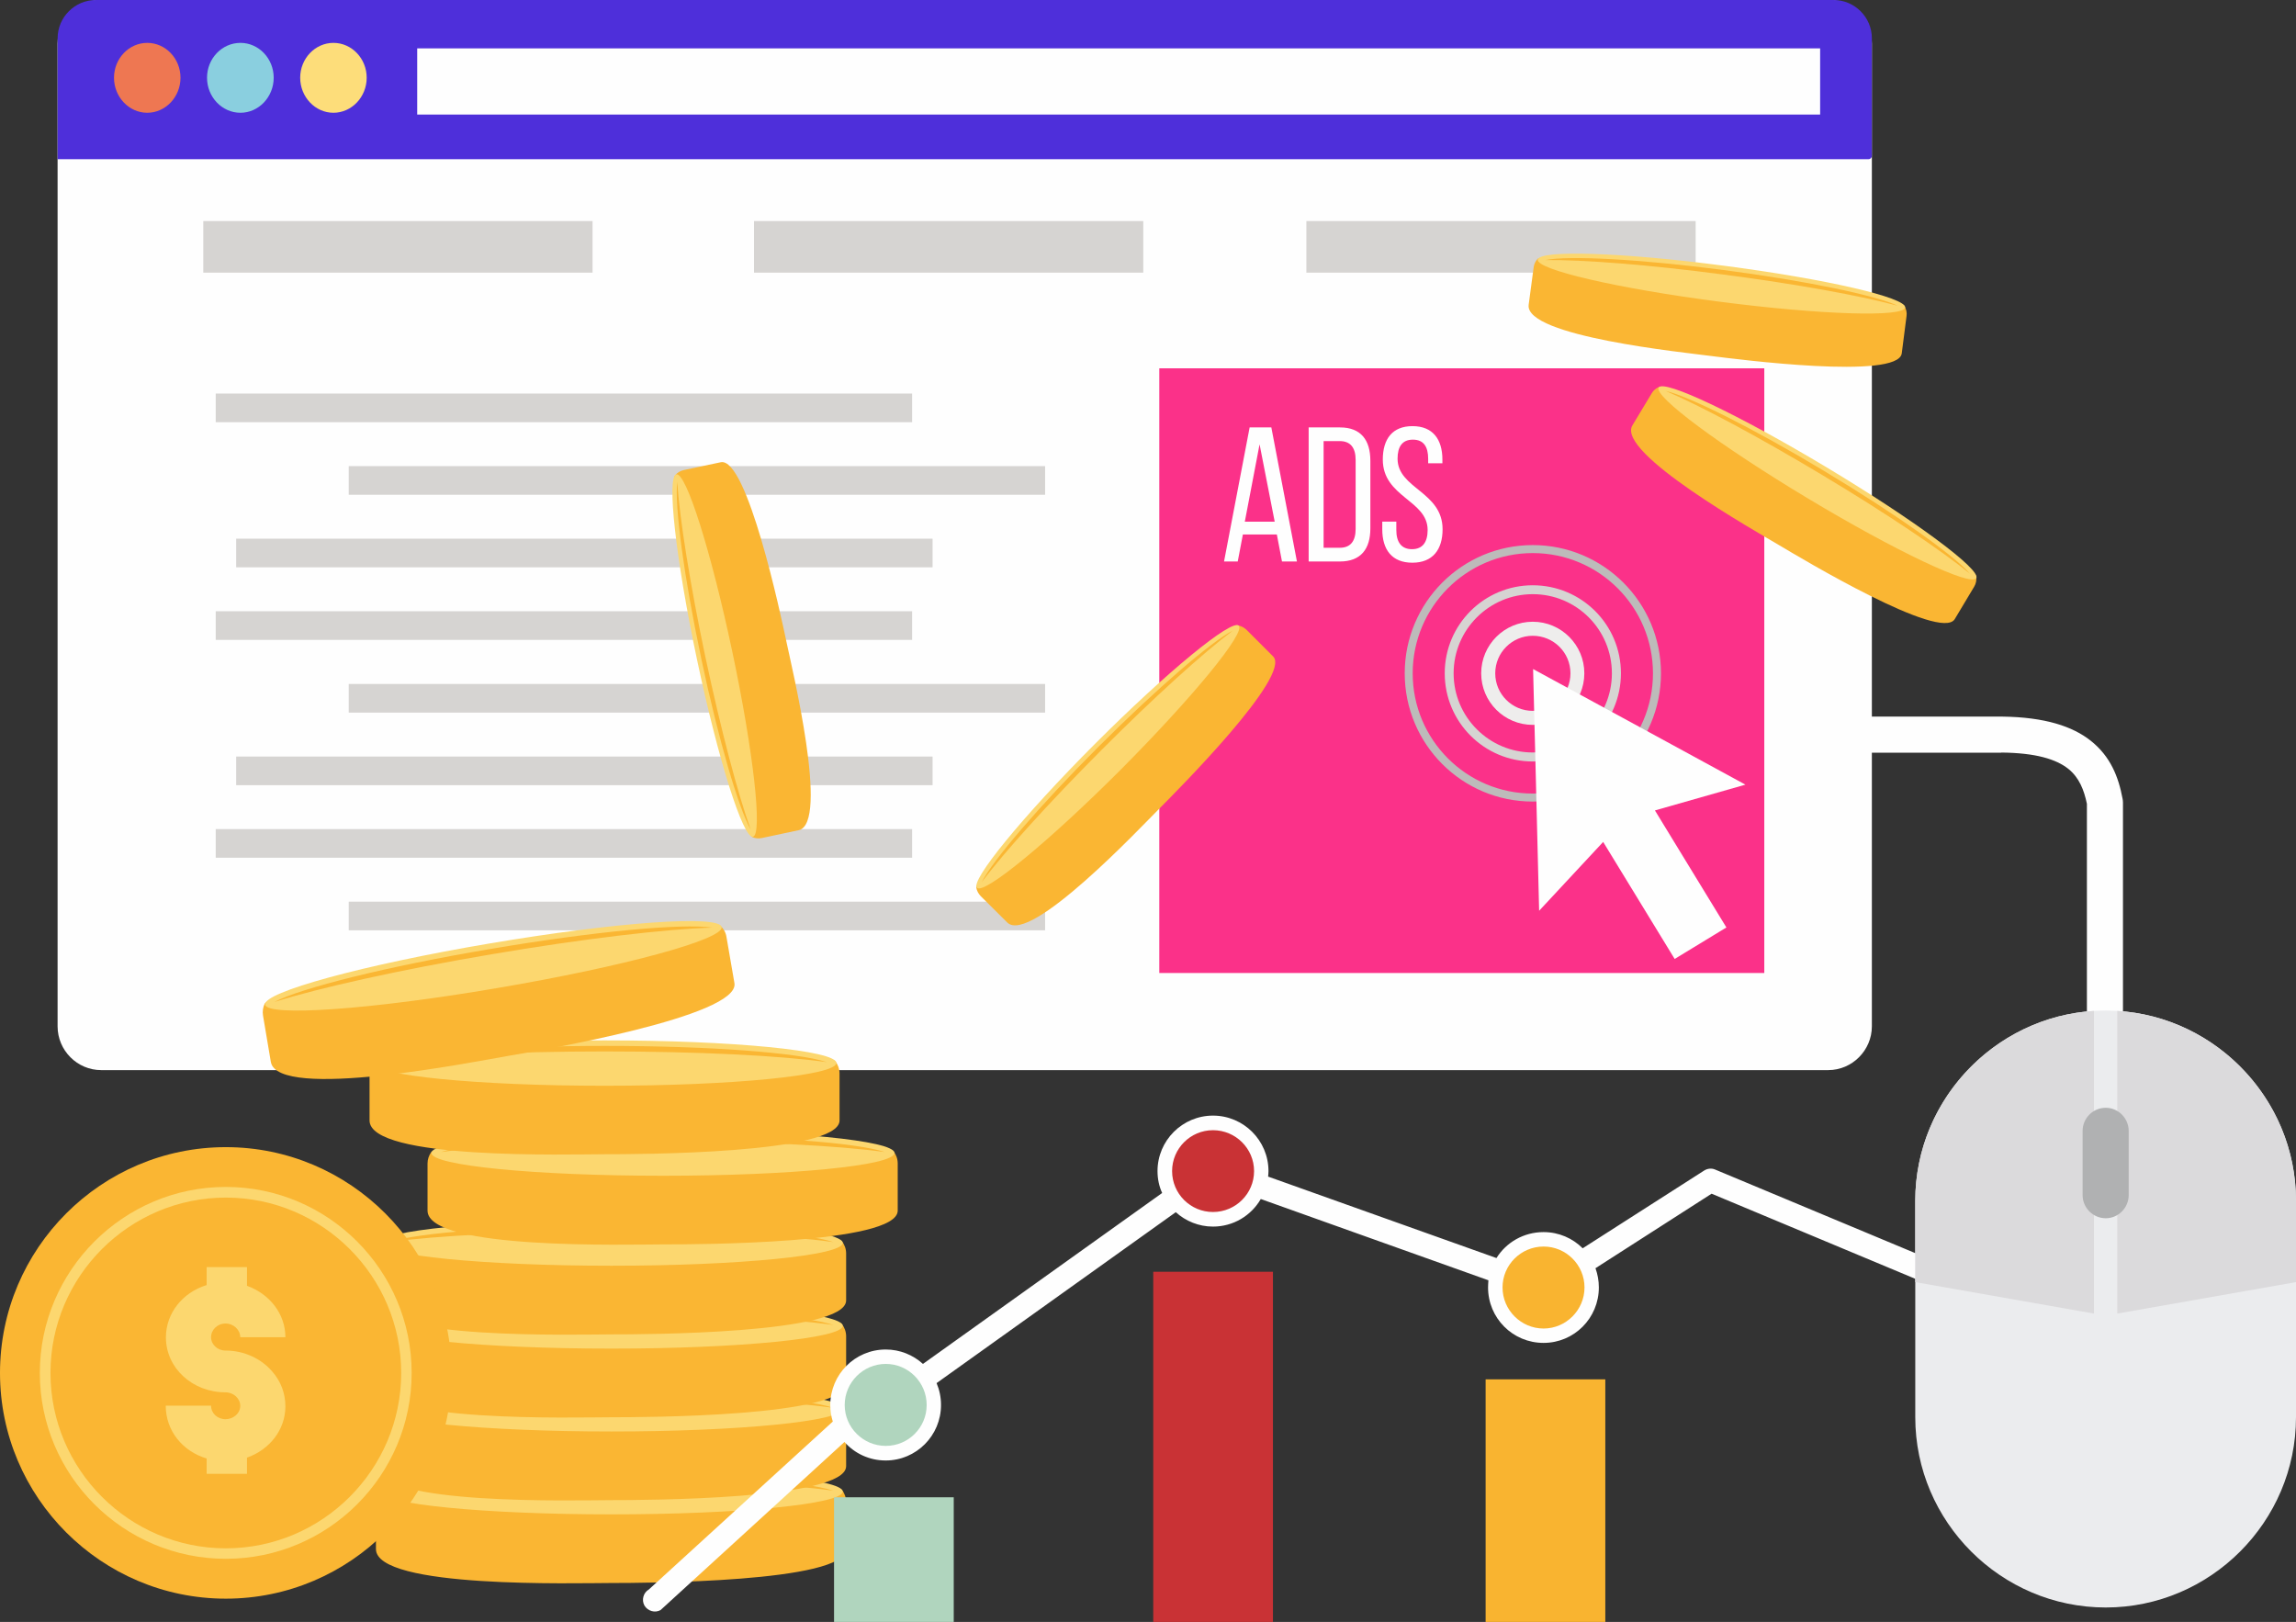 <?xml version="1.0" encoding="UTF-8"?>
<!DOCTYPE svg PUBLIC "-//W3C//DTD SVG 1.1//EN" "http://www.w3.org/Graphics/SVG/1.1/DTD/svg11.dtd">
<!-- Creator: CorelDRAW -->
<svg xmlns="http://www.w3.org/2000/svg" xml:space="preserve" width="61.241mm" height="43.259mm" version="1.1" style="shape-rendering:geometricPrecision; text-rendering:geometricPrecision; image-rendering:optimizeQuality; fill-rule:evenodd; clip-rule:evenodd"
viewBox="0 0 642.24 453.66"
 xmlns:xlink="http://www.w3.org/1999/xlink"
 xmlns:xodm="http://www.corel.com/coreldraw/odm/2003">
 <rect x="0" y="0" width="642.24" height="453.66" fill="#333333" stroke="none"/>
 <defs>
  <style type="text/css">
   <![CDATA[
    .fil0 {fill:#FEFEFE}
    .fil9 {fill:#FAB633}
    .fil14 {fill:#F9B430}
    .fil2 {fill:#EE7752}
    .fil4 {fill:#FDDD7A}
    .fil10 {fill:#FCD76F}
    .fil7 {fill:#EEEDEC}
    .fil15 {fill:#EBECEE}
    .fil13 {fill:#C93235}
    .fil16 {fill:#DBDADC}
    .fil5 {fill:#D6D4D2}
    .fil8 {fill:#BDBBBA}
    .fil12 {fill:#B0D5BE}
    .fil17 {fill:#B0B1B2}
    .fil3 {fill:#8ACFDF}
    .fil1 {fill:#4E2FDA}
    .fil6 {fill:#FB3189}
    .fil11 {fill:#FEFEFE;fill-rule:nonzero}
   ]]>
  </style>
 </defs>
 <g id="Layer_x0020_1">
  <g id="_1983847866208">
   <path class="fil0" d="M28.3 0l483.11 0c6.67,0 12.19,5.52 12.19,12.19l0 274.88c0,6.72 -5.52,12.24 -12.19,12.24l-483.11 0c-6.71,0 -12.19,-5.52 -12.19,-12.24l0 -274.88c0,-6.67 5.47,-12.19 12.19,-12.19l0 0z"/>
   <path class="fil1" d="M26.81 0l486.1 0c5.87,0 10.69,4.83 10.69,10.69l0 32.93c0,0.45 -0.4,0.9 -0.89,0.9l-506.59 0 0 -33.83c0,-5.87 4.82,-10.69 10.69,-10.69l0 0z"/>
   <path class="fil2" d="M41.19 31.54c5.12,0 9.3,-4.43 9.3,-9.8 0,-5.37 -4.18,-9.75 -9.3,-9.75 -5.12,0 -9.3,4.38 -9.3,9.75 0,5.37 4.18,9.8 9.3,9.8l0 0z"/>
   <path class="fil3" d="M67.26 31.54c5.12,0 9.3,-4.43 9.3,-9.8 0,-5.37 -4.18,-9.75 -9.3,-9.75 -5.17,0 -9.35,4.38 -9.35,9.75 0,5.37 4.18,9.8 9.35,9.8l0 0z"/>
   <path class="fil4" d="M93.27 31.54c5.12,0 9.3,-4.43 9.3,-9.8 0,-5.37 -4.18,-9.75 -9.3,-9.75 -5.12,0 -9.3,4.38 -9.3,9.75 0,5.37 4.18,9.8 9.3,9.8l0 0z"/>
   <polygon class="fil0" points="116.7,32.04 509.13,32.04 509.13,13.53 116.7,13.53 "/>
   <polygon class="fil5" points="56.86,76.26 165.75,76.26 165.75,61.83 56.86,61.83 "/>
   <polygon class="fil5" points="210.91,76.26 319.8,76.26 319.8,61.83 210.91,61.83 "/>
   <polygon class="fil5" points="365.42,76.26 474.31,76.26 474.31,61.83 365.42,61.83 "/>
   <polygon class="fil5" points="60.34,118.09 255.14,118.09 255.14,110.08 60.34,110.08 "/>
   <polygon class="fil5" points="97.55,138.39 292.34,138.39 292.34,130.38 97.55,130.38 "/>
   <polygon class="fil5" points="66.06,158.68 260.86,158.68 260.86,150.67 66.06,150.67 "/>
   <polygon class="fil5" points="60.34,178.98 255.14,178.98 255.14,170.97 60.34,170.97 "/>
   <polygon class="fil5" points="97.55,199.32 292.34,199.32 292.34,191.31 97.55,191.31 "/>
   <polygon class="fil5" points="66.06,219.62 260.86,219.62 260.86,211.61 66.06,211.61 "/>
   <polygon class="fil5" points="60.34,239.91 255.14,239.91 255.14,231.9 60.34,231.9 "/>
   <polygon class="fil5" points="97.55,260.21 292.34,260.21 292.34,252.2 97.55,252.2 "/>
   <polygon class="fil6" points="324.28,272.15 493.51,272.15 493.51,103.02 324.28,103.02 "/>
   <path class="fil7" d="M428.74 177.83c5.82,0 10.55,4.67 10.55,10.5 0,5.82 -4.73,10.5 -10.55,10.5 -5.77,0 -10.49,-4.68 -10.49,-10.5 0,-5.82 4.73,-10.5 10.49,-10.5l0 0zm0 -3.93c7.96,0 14.43,6.47 14.43,14.43 0,7.96 -6.47,14.42 -14.43,14.42 -7.96,0 -14.42,-6.46 -14.42,-14.42 0,-7.96 6.47,-14.43 14.42,-14.43l0 0z"/>
   <path class="fil5" d="M428.74 163.7c13.63,0 24.67,11 24.67,24.62 0,13.63 -11.04,24.67 -24.67,24.67 -13.58,0 -24.62,-11.04 -24.62,-24.67 0,-13.63 11.04,-24.62 24.62,-24.62l0 0zm0 2.49c12.24,0 22.14,9.9 22.14,22.14 0,12.24 -9.9,22.14 -22.14,22.14 -12.19,0 -22.13,-9.9 -22.13,-22.14 0,-12.24 9.95,-22.14 22.13,-22.14l0 0z"/>
   <path class="fil8" d="M428.74 154.7c18.56,0 33.63,15.07 33.63,33.63 0,18.55 -15.07,33.63 -33.63,33.63 -18.55,0 -33.58,-15.07 -33.58,-33.63 0,-18.55 15.02,-33.63 33.58,-33.63l0 0zm0 -2.24c19.8,0 35.87,16.07 35.87,35.87 0,19.8 -16.07,35.87 -35.87,35.87 -19.8,0 -35.81,-16.07 -35.81,-35.87 0,-19.8 16.02,-35.87 35.81,-35.87l0 0z"/>
   <polygon class="fil0" points="428.84,187.14 458.54,203.3 488.23,219.47 462.92,226.68 482.91,259.41 468.44,268.22 448.44,235.49 430.53,254.74 429.69,220.91 "/>
   <path class="fil0" d="M395.11 119.19c-5.62,0 -8.31,3.58 -8.31,9.35 0,10.55 12.54,11.34 12.54,19.7 0,3.38 -1.39,5.37 -4.38,5.37 -2.98,0 -4.38,-1.99 -4.38,-5.37l0 -2.34 -3.93 0 0 2.14c0,5.67 2.68,9.35 8.41,9.35 5.72,0 8.46,-3.68 8.46,-9.35 0,-10.55 -12.59,-11.34 -12.59,-19.75 0,-3.33 1.3,-5.32 4.28,-5.32 3.03,0 4.28,1.99 4.28,5.37l0 1.24 3.98 0 0 -1.04c0,-5.67 -2.69,-9.35 -8.36,-9.35l0 0zm-24.87 34.03l0 -29.85 4.48 0c3.03,0 4.48,1.84 4.48,5.27l0 19.3c0,3.43 -1.44,5.27 -4.43,5.27l-4.53 0zm-4.18 -33.68l0 37.51 8.75 0c5.87,0 8.51,-3.53 8.51,-9.25l0 -18.9c0,-5.82 -2.64,-9.35 -8.51,-9.35l-8.75 0zm-13.73 4.73l4.23 21.64 -8.36 0 4.13 -21.64zm4.83 25.22l1.44 7.56 4.18 0 -7.16 -37.51 -6.07 0 -7.16 37.51 3.83 0 1.44 -7.56 9.5 0z"/>
   <path class="fil9" d="M497.79 152.56c6.17,3.68 45.12,27.01 49,20.6l5.42 -9.05c0.55,-0.9 0.7,-1.89 0.6,-2.84 -0.15,-1.29 -5.92,-3.73 -7.11,-4.43l-71.63 -44.02c-1.29,-0.74 -8.8,-5.17 -10.05,-4.57 -0.79,0.35 -1.54,0.94 -1.99,1.74l-5.42 9c-4.58,7.66 34.72,29.7 41.19,33.58l0 0z"/>
   <path class="fil10" d="M510.97 130.73c-24.53,-14.72 -45.57,-24.72 -47.01,-22.34 -1.44,2.44 17.26,16.32 41.78,31.04 24.52,14.72 45.61,24.72 47.06,22.29 1.44,-2.39 -17.31,-16.27 -41.83,-30.99l0 0z"/>
   <path class="fil9" d="M510.32 131.77c-20.1,-12.09 -37.9,-20.94 -44.42,-22.43 9.6,4.08 25.82,12.73 43.83,23.53 17.96,10.75 33.23,21.04 41.33,27.61 -4.38,-5.07 -20.59,-16.61 -40.74,-28.7l0 0z"/>
   <path class="fil9" d="M324.28 226.18c5.08,-5.12 37.16,-37.26 31.84,-42.58l-7.46 -7.46c-0.74,-0.7 -1.64,-1.14 -2.59,-1.24 -1.29,-0.15 -5.07,4.82 -6.07,5.82l-59.99 58.9c-1.04,1.04 -7.16,7.26 -6.92,8.65 0.15,0.85 0.55,1.64 1.2,2.34l7.46 7.41c6.32,6.32 37.21,-26.51 42.53,-31.84l0 0z"/>
   <path class="fil10" d="M306.27 208.08c-20.2,20.25 -34.97,38.3 -32.98,40.24 1.94,1.99 19.95,-12.78 40.19,-33.03 20.2,-20.3 34.97,-38.3 33.03,-40.29 -1.99,-1.94 -20,12.83 -40.24,33.08l0 0z"/>
   <path class="fil9" d="M307.17 208.97c-16.61,16.61 -29.5,31.74 -32.53,37.71 6.27,-8.31 18.6,-21.99 33.43,-36.86 14.77,-14.82 28.45,-27.16 36.76,-33.43 -5.97,3.04 -21.04,15.97 -37.66,32.58l0 0z"/>
   <path class="fil9" d="M219.92 179.18c-1.49,-7.01 -10.94,-51.44 -18.31,-49.89l-10.35 2.19c-0.99,0.2 -1.84,0.75 -2.44,1.49 -0.85,0.99 1.29,6.86 1.54,8.26l16.61 82.43c0.3,1.44 2.19,9.95 3.48,10.49 0.8,0.35 1.69,0.45 2.64,0.25l10.3 -2.19c8.71,-1.84 -1.94,-45.61 -3.48,-53.03l0 0z"/>
   <path class="fil10" d="M194.95 184.4c5.92,28.01 12.93,50.24 15.67,49.64 2.74,-0.6 0.15,-23.73 -5.77,-51.73 -5.92,-28 -12.93,-50.24 -15.67,-49.64 -2.74,0.6 -0.15,23.73 5.77,51.73l0 0z"/>
   <path class="fil9" d="M196.14 184.15c4.88,22.98 10.5,42.03 13.83,47.85 -3.53,-9.8 -8.26,-27.61 -12.63,-48.1 -4.33,-20.49 -7.21,-38.7 -7.91,-49.1 -0.75,6.67 1.84,26.36 6.72,49.35l0 0z"/>
   <path class="fil9" d="M478.78 99.59c7.16,0.9 52.18,6.72 53.18,-0.75l1.34 -10.45c0.15,-0.99 -0.1,-1.99 -0.6,-2.84 -0.65,-1.09 -6.91,-1.04 -8.31,-1.24l-83.22 -11.64c-1.49,-0.2 -10.15,-1.24 -11.09,-0.25 -0.6,0.65 -0.99,1.49 -1.09,2.39l-1.39 10.45c-1.15,8.85 43.72,13.33 51.19,14.33l0 0z"/>
   <path class="fil10" d="M482.17 74.32c-28.4,-3.73 -51.68,-4.48 -52.03,-1.69 -0.35,2.79 22.34,8.06 50.74,11.74 28.35,3.68 51.63,4.43 52.03,1.64 0.35,-2.79 -22.38,-8.01 -50.74,-11.69l0 0z"/>
   <path class="fil9" d="M482.02 75.51c-23.28,-3.03 -43.18,-4.08 -49.74,-2.78 10.45,-0.1 28.8,1.29 49.55,4.03 20.79,2.69 38.9,6.02 48.95,8.75 -6.02,-2.88 -25.47,-6.96 -48.75,-10l0 0z"/>
   <path class="fil9" d="M170.92 442.77c8.95,0 65.76,-0.1 65.76,-9.5l0 -13.13c0,-1.29 -0.45,-2.49 -1.19,-3.43 -1,-1.29 -8.76,-0.2 -10.5,-0.2l-105.06 -1.04c-1.84,0 -12.78,0.1 -13.78,1.49 -0.6,0.89 -0.99,1.99 -0.99,3.18l0 13.13c0,11.14 56.31,9.5 65.76,9.5l0 0z"/>
   <path class="fil10" d="M171.02 423.57c35.67,0 64.72,-2.88 64.72,-6.37 0,-3.48 -29.05,-6.32 -64.72,-6.32 -35.67,0 -64.76,2.83 -64.76,6.32 0,3.48 29.1,6.37 64.76,6.37l0 0z"/>
   <path class="fil9" d="M171.02 412.42c-29.35,0 -54.17,1.89 -62.08,4.53 12.88,-1.79 35.86,-2.99 62.08,-2.99 26.17,0 49.15,1.19 62.08,2.99 -7.96,-2.64 -32.73,-4.53 -62.08,-4.53l0 0z"/>
   <path class="fil9" d="M170.92 419.59c8.95,0 65.76,-0.1 65.76,-9.5l0 -13.13c0,-1.29 -0.45,-2.49 -1.19,-3.43 -1,-1.29 -8.76,-0.2 -10.5,-0.2l-105.06 -1.04c-1.84,0 -12.78,0.1 -13.78,1.49 -0.6,0.9 -0.99,1.99 -0.99,3.18l0 13.13c0,11.14 56.31,9.5 65.76,9.5l0 0z"/>
   <path class="fil10" d="M171.02 400.39c35.67,0 64.72,-2.89 64.72,-6.37 0,-3.48 -29.05,-6.32 -64.72,-6.32 -35.67,0 -64.76,2.84 -64.76,6.32 0,3.48 29.1,6.37 64.76,6.37l0 0z"/>
   <path class="fil9" d="M171.02 389.24c-29.35,0 -54.17,1.89 -62.08,4.53 12.88,-1.79 35.86,-2.98 62.08,-2.98 26.17,0 49.15,1.19 62.08,2.98 -7.96,-2.64 -32.73,-4.53 -62.08,-4.53l0 0z"/>
   <path class="fil9" d="M170.92 396.41c8.95,0 65.76,-0.1 65.76,-9.5l0 -13.13c0,-1.29 -0.45,-2.49 -1.19,-3.43 -1,-1.24 -8.76,-0.2 -10.5,-0.2l-105.06 -1.04c-1.84,0 -12.78,0.1 -13.78,1.49 -0.6,0.89 -0.99,1.99 -0.99,3.18l0 13.13c0,11.14 56.31,9.5 65.76,9.5l0 0z"/>
   <path class="fil10" d="M171.02 377.21c35.67,0 64.72,-2.89 64.72,-6.37 0,-3.48 -29.05,-6.32 -64.72,-6.32 -35.67,0 -64.76,2.84 -64.76,6.32 0,3.48 29.1,6.37 64.76,6.37l0 0z"/>
   <path class="fil9" d="M171.02 366.06c-29.35,0 -54.17,1.89 -62.08,4.53 12.88,-1.79 35.86,-2.99 62.08,-2.99 26.17,0 49.15,1.19 62.08,2.99 -7.96,-2.64 -32.73,-4.53 -62.08,-4.53l0 0z"/>
   <path class="fil9" d="M170.92 373.23c8.95,0 65.76,-0.1 65.76,-9.5l0 -13.13c0,-1.29 -0.45,-2.49 -1.19,-3.43 -1,-1.24 -8.76,-0.2 -10.5,-0.2l-105.06 -1.04c-1.84,0 -12.78,0.1 -13.78,1.49 -0.6,0.9 -0.99,1.99 -0.99,3.18l0 13.13c0,11.14 56.31,9.5 65.76,9.5l0 0z"/>
   <path class="fil10" d="M171.02 354.03c35.67,0 64.72,-2.89 64.72,-6.37 0,-3.48 -29.05,-6.32 -64.72,-6.32 -35.67,0 -64.76,2.84 -64.76,6.32 0,3.48 29.1,6.37 64.76,6.37l0 0z"/>
   <path class="fil9" d="M171.02 342.88c-29.35,0 -54.17,1.89 -62.08,4.53 12.88,-1.79 35.86,-2.98 62.08,-2.98 26.17,0 49.15,1.19 62.08,2.98 -7.96,-2.64 -32.73,-4.53 -62.08,-4.53l0 0z"/>
   <path class="fil9" d="M185.35 348.06c9,0 65.76,-0.05 65.76,-9.45l0 -13.18c0,-1.29 -0.45,-2.49 -1.19,-3.43 -1,-1.24 -8.76,-0.15 -10.5,-0.2l-105.06 -1.04c-1.84,0 -12.78,0.1 -13.78,1.54 -0.6,0.9 -0.99,1.94 -0.99,3.13l0 13.18c0,11.09 56.31,9.45 65.76,9.45l0 0z"/>
   <path class="fil10" d="M185.44 328.86c35.67,0 64.77,-2.84 64.77,-6.37 0,-3.48 -29.1,-6.32 -64.77,-6.32 -35.67,0 -64.77,2.83 -64.77,6.32 0,3.53 29.1,6.37 64.77,6.37l0 0z"/>
   <path class="fil9" d="M185.44 317.71c-29.35,0 -54.12,1.89 -62.08,4.52 12.88,-1.79 35.86,-2.98 62.08,-2.98 26.17,0 49.15,1.19 62.08,2.98 -7.96,-2.63 -32.73,-4.52 -62.08,-4.52l0 0z"/>
   <path class="fil9" d="M169.08 322.84c9.01,0 65.76,-0.05 65.76,-9.45l0 -13.18c0,-1.24 -0.45,-2.44 -1.19,-3.38 -0.99,-1.29 -8.71,-0.2 -10.45,-0.2l-105.11 -1.04c-1.84,-0.05 -12.73,0.1 -13.73,1.49 -0.65,0.9 -0.99,1.99 -0.99,3.13l0 13.18c0,11.14 56.26,9.45 65.71,9.45l0 0z"/>
   <path class="fil10" d="M169.18 303.69c35.67,0 64.77,-2.89 64.77,-6.37 0,-3.48 -29.1,-6.32 -64.77,-6.32 -35.67,0 -64.77,2.83 -64.77,6.32 0,3.48 29.1,6.37 64.77,6.37l0 0z"/>
   <path class="fil9" d="M169.18 292.54c-29.35,0 -54.12,1.89 -62.08,4.53 12.93,-1.79 35.91,-2.98 62.08,-2.98 26.22,0 49.2,1.19 62.08,2.98 -7.96,-2.64 -32.73,-4.53 -62.08,-4.53l0 0z"/>
   <path class="fil9" d="M142.17 295.33c8.86,-1.49 64.82,-11.04 63.27,-20.34l-2.24 -12.98c-0.2,-1.24 -0.85,-2.34 -1.74,-3.13 -1.19,-1.09 -8.65,1.24 -10.35,1.54l-103.76 16.56c-1.84,0.3 -12.59,2.24 -13.33,3.78 -0.45,0.99 -0.65,2.14 -0.45,3.28l2.19 12.98c1.89,10.94 57.11,-0.1 66.41,-1.69l0 0z"/>
   <path class="fil10" d="M136.94 263.89c-35.27,5.97 -63.37,13.63 -62.78,17.11 0.55,3.43 29.65,1.39 64.87,-4.63 35.27,-5.97 63.37,-13.63 62.83,-17.06 -0.6,-3.48 -29.65,-1.39 -64.92,4.58l0 0z"/>
   <path class="fil9" d="M137.19 265.43c-28.95,4.88 -53.08,10.94 -60.44,14.82 12.44,-3.93 34.87,-8.95 60.69,-13.33 25.82,-4.38 48.7,-7.06 61.73,-7.46 -8.31,-1.24 -33.03,1.05 -61.98,5.97l0 0z"/>
   <path class="fil9" d="M63.17 447.15c34.77,0 63.12,-28.35 63.12,-63.12 0,-34.82 -28.35,-63.17 -63.12,-63.17 -34.82,0 -63.17,28.35 -63.17,63.17 0,34.77 28.35,63.12 63.17,63.12l0 0z"/>
   <path class="fil10" d="M63.17 436c28.65,0 51.98,-23.33 51.98,-51.98 0,-28.65 -23.33,-52.03 -51.98,-52.03 -28.65,0 -52.03,23.38 -52.03,52.03 0,28.65 23.38,51.98 52.03,51.98l0 0z"/>
   <path class="fil9" d="M63.17 433.07c27.01,0 49.05,-22.04 49.05,-49.05 0,-27.01 -22.04,-49.05 -49.05,-49.05 -27.01,0 -49.05,22.04 -49.05,49.05 0,27.01 22.04,49.05 49.05,49.05l0 0z"/>
   <path class="fil10" d="M57.8 412.23l11.29 0 0 -4.53c6.27,-2.19 10.74,-7.76 10.74,-14.33 0,-3.68 -1.29,-7.01 -3.63,-9.7 -3.03,-3.58 -7.81,-5.92 -13.13,-5.92 -2.24,0 -4.03,-1.69 -4.03,-3.73 0,-2.09 1.79,-3.83 4.03,-3.83 2.24,0 4.13,1.74 4.13,3.83l12.63 0c0,-6.57 -4.48,-12.14 -10.74,-14.38l0 -5.22 -11.29 0 0 5.02c-6.67,2.04 -11.39,7.81 -11.39,14.63 0,8.56 7.41,15.37 16.66,15.37 2.24,0 4.13,1.69 4.13,3.78 0,2.09 -1.89,3.73 -4.13,3.73 -2.24,0 -4.03,-1.64 -4.03,-3.78l-12.68 0c0,7.07 4.77,12.79 11.44,14.77l0 4.28z"/>
   <path class="fil11" d="M184.8 450.33c-1.59,0.89 -3.58,0.3 -4.53,-1.24 -0.89,-1.59 -0.3,-3.63 1.24,-4.52l51.44 -46.96c-0.45,-1.44 -0.7,-3.03 -0.7,-4.63 0,-8.56 6.92,-15.52 15.52,-15.52 3.98,0 7.66,1.54 10.4,4.03l66.91 -47.81c-0.85,-1.84 -1.3,-3.93 -1.3,-6.12 0,-8.56 6.96,-15.52 15.52,-15.52 8.56,0 15.52,6.97 15.52,15.52 0,0.5 -0.05,1.04 -0.1,1.54l63.87 22.78c2.73,-4.38 7.61,-7.26 13.18,-7.26 4.28,0 8.16,1.74 10.94,4.53l33.97 -21.74c0.94,-0.6 2.09,-0.7 3.04,-0.3l0 0 61.23 25.57 -2.79 8.9c-0.3,0.9 0.1,-1.89 0.25,-2.78l-59.64 -24.92 -32.48 20.84c0.6,1.69 0.94,3.48 0.94,5.37 0,8.6 -6.91,15.52 -15.47,15.52 -8.61,0 -15.52,-6.92 -15.52,-15.52 0,-0.65 0.05,-1.29 0.1,-1.99l-63.67 -22.73c-2.69,4.63 -7.66,7.71 -13.38,7.71 -3.98,0 -7.66,-1.54 -10.4,-4.03l-66.91 47.81c0.8,1.89 1.24,3.93 1.24,6.12 0,8.56 -6.92,15.52 -15.47,15.52 -4.63,0 -8.71,-1.99 -11.54,-5.17l-51.44 47.01z"/>
   <path class="fil12" d="M247.77 404.42c6.32,0 11.44,-5.12 11.44,-11.44 0,-6.32 -5.12,-11.49 -11.44,-11.49 -6.32,0 -11.49,5.17 -11.49,11.49 0,6.32 5.17,11.44 11.49,11.44l0 0z"/>
   <path class="fil13" d="M339.3 339c6.32,0 11.49,-5.12 11.49,-11.44 0,-6.32 -5.17,-11.44 -11.49,-11.44 -6.32,0 -11.44,5.13 -11.44,11.44 0,6.32 5.13,11.44 11.44,11.44l0 0z"/>
   <path class="fil14" d="M431.78 371.59c6.27,0 11.44,-5.17 11.44,-11.49 0,-6.32 -5.17,-11.44 -11.44,-11.44 -6.32,0 -11.49,5.12 -11.49,11.44 0,6.32 5.17,11.49 11.49,11.49l0 0z"/>
   <polygon class="fil13" points="322.59,453.66 356.07,453.66 356.07,355.72 322.59,355.72 "/>
   <polygon class="fil12" points="233.3,453.66 266.78,453.66 266.78,418.79 233.3,418.79 "/>
   <polygon class="fil14" points="415.56,453.66 449.04,453.66 449.04,385.81 415.56,385.81 "/>
   <path class="fil11" d="M518.43 210.52c-2.79,0 -5.02,-2.29 -5.02,-5.07 0,-2.79 2.24,-5.02 5.02,-5.02l41.04 0c0.2,0 0.35,0 0.5,0 12.09,0.15 19.8,2.74 24.87,6.77 5.52,4.38 7.76,10.1 8.9,16.27 0.05,0.3 0.1,0.6 0.1,0.95l0 0 0 60.24c0,2.78 -2.24,5.02 -5.02,5.02 -2.79,0 -5.07,-2.24 -5.07,-5.02l0 -59.84c-0.8,-3.83 -2.14,-7.31 -5.17,-9.75 -3.43,-2.74 -9.15,-4.48 -18.7,-4.58 -0.1,0.05 -0.25,0.05 -0.4,0.05l-41.04 0z"/>
   <path class="fil15" d="M589.02 282.64l0 0c29.25,0 53.22,23.98 53.22,53.22l0 60.54c0,29.25 -23.97,53.22 -53.22,53.22l0 0c-29.3,0 -53.28,-23.98 -53.28,-53.22l0 -60.54c0,-29.25 23.98,-53.22 53.28,-53.22l0 0z"/>
   <path class="fil16" d="M585.73 367.41l-49.99 -8.8 0 -22.74c0,-28.15 22.24,-51.43 49.99,-53.12l0 84.66z"/>
   <path class="fil16" d="M592.25 367.41l49.99 -8.8 0 -22.74c0,-28.15 -22.23,-51.43 -49.99,-53.12l0 84.66z"/>
   <path class="fil17" d="M589.02 309.85l0 0c3.53,0 6.42,2.94 6.42,6.47l0 17.96c0,3.53 -2.88,6.47 -6.42,6.47l0 0c-3.58,0 -6.47,-2.94 -6.47,-6.47l0 -17.96c0,-3.53 2.88,-6.47 6.47,-6.47l0 0z"/>
  </g>
 </g>
</svg>
